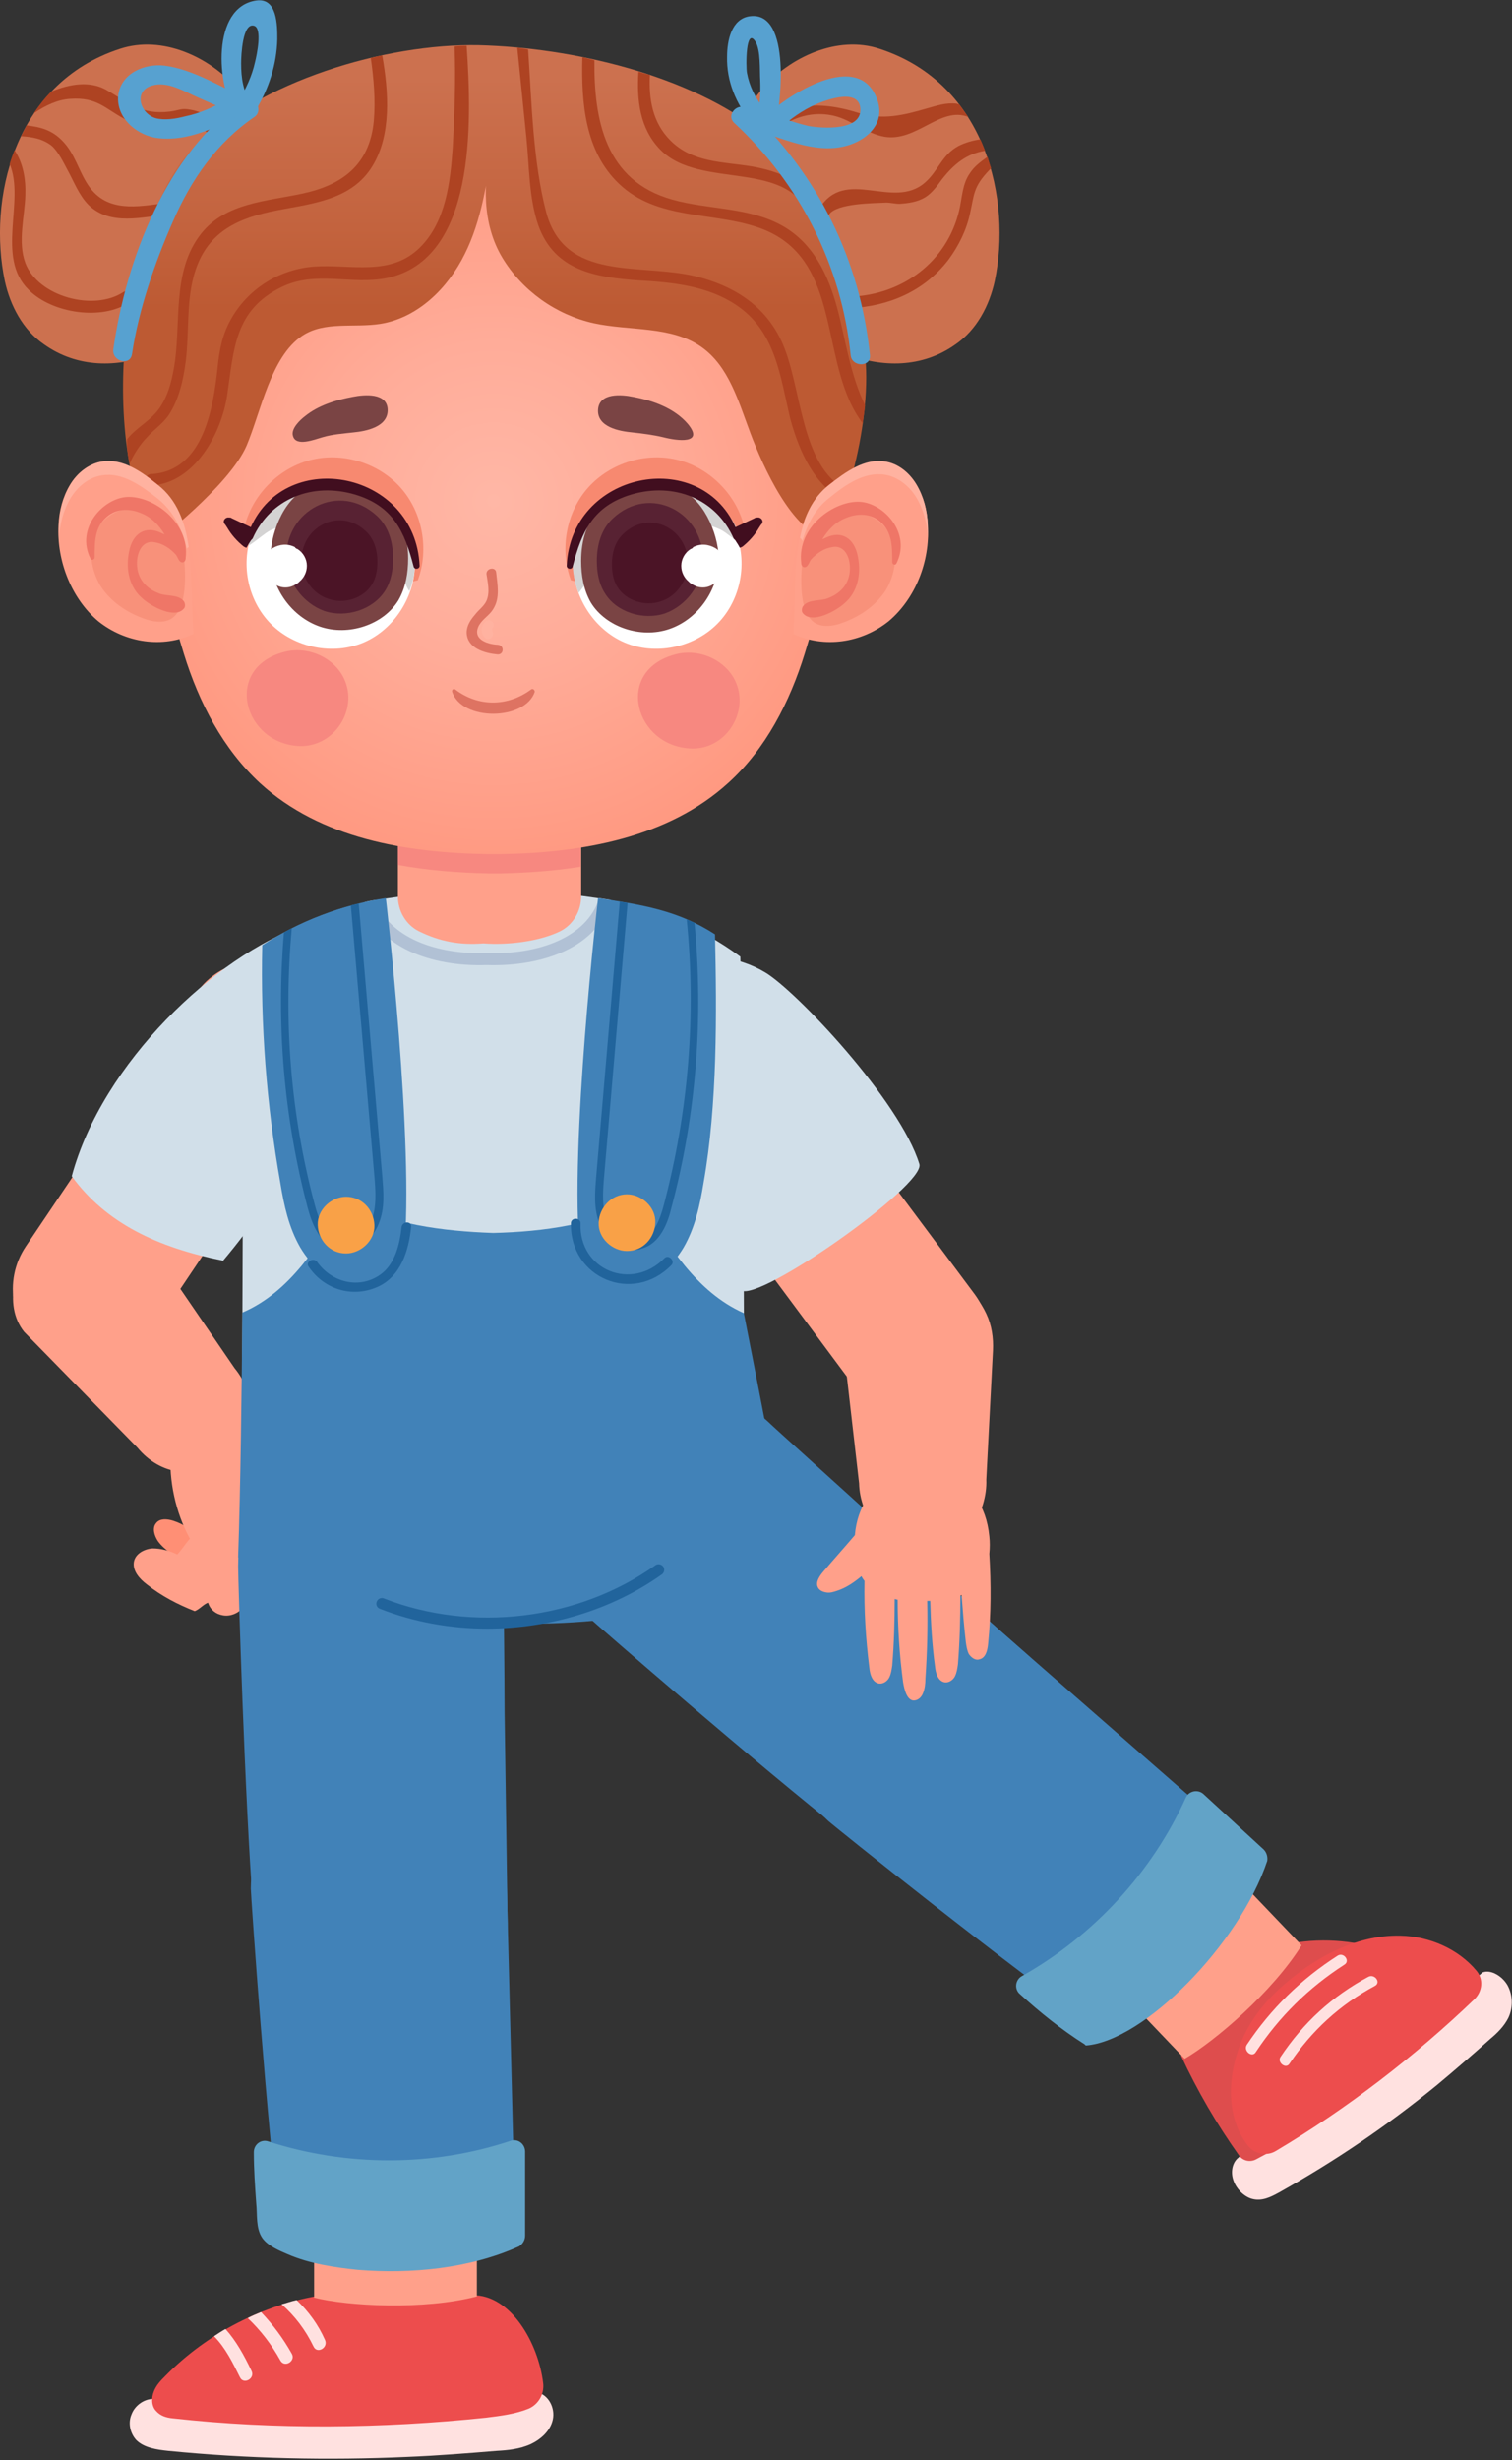 <svg width="107" height="174" xmlns="http://www.w3.org/2000/svg" xmlns:xlink="http://www.w3.org/1999/xlink" xml:space="preserve" overflow="hidden"><rect width="100%" height="100%" fill="#333333" stroke="none"/><defs><clipPath id="clip0"><rect x="267" y="100" width="107" height="174"/></clipPath><radialGradient cx="81.812" cy="82.899" r="60.776" gradientUnits="userSpaceOnUse" spreadMethod="pad" id="fill1" gradientTransform="scale(0.427 0.427)"><stop offset="0" stop-color="#FFB7A6"/><stop offset="0.428" stop-color="#FFAC99"/><stop offset="1" stop-color="#FF9981"/></radialGradient><linearGradient x1="35.001" y1="2.392" x2="35.001" y2="36.13" gradientUnits="userSpaceOnUse" spreadMethod="pad" id="fill2"><stop offset="0" stop-color="#CC714F"/><stop offset="0.091" stop-color="#CC714F"/><stop offset="0.405" stop-color="#C3633E"/><stop offset="0.574" stop-color="#BD5A33"/><stop offset="1" stop-color="#BD5A33"/></linearGradient></defs><g clip-path="url(#clip0)" transform="translate(-267 -100)"><path d="M56.102 74.234C54.311 71.931 51.026 71.461 48.679 73.21 46.333 74.96 45.821 78.245 47.527 80.634 47.527 80.634 60.369 97.913 60.369 97.913 62.118 100.302 65.488 100.771 67.878 99.022 70.267 97.273 70.736 93.902 68.987 91.513L56.102 74.234 56.102 74.234Z" fill="#FFA08A" transform="matrix(1 0 0 1 267 100.037)"/><path d="M54.14 68.731C52.22 67.579 49.447 67.11 47.058 68.475 46.759 68.645 46.461 68.859 46.205 69.029 45.906 69.2 45.65 69.413 45.394 69.627 43.303 71.376 42.834 74.149 43.261 76.368 43.73 78.842 48.594 88.441 52.433 91.215 53.671 92.11 65.488 83.791 65.062 82.298 63.697 77.818 56.316 70.011 54.14 68.731Z" fill="#D1DFE9" transform="matrix(1 0 0 1 267 100.037)"/><path d="M104.909 139.467C105.507 139.211 106.403 139.766 106.744 140.491 107.085 141.216 107.043 142.027 106.744 142.667 106.445 143.264 105.976 143.733 105.464 144.16 104.227 145.269 102.947 146.378 101.667 147.445 98.169 150.303 94.457 152.821 90.489 155.039 89.935 155.338 89.295 155.679 88.569 155.466 88.015 155.295 87.503 154.783 87.29 154.186 87.076 153.589 87.204 152.949 87.588 152.607 93.22 147.573 99.406 144.501 104.909 139.467Z" fill="#FFE1E0" transform="matrix(1 0 0 1 267 100.037)"/><path d="M98.851 138.187C96.59 137.334 94.244 136.992 91.812 137.334 89.124 140.192 86.479 142.752 83.578 145.354 84.73 147.829 86.095 150.175 87.673 152.394 87.929 152.778 88.441 152.906 88.868 152.693 92.921 150.602 96.462 147.658 99.193 144.032 99.79 143.221 100.387 142.325 100.6 141.301 100.899 140.022 100.089 138.656 98.851 138.187Z" fill="#DE4D4D" transform="matrix(1 0 0 1 267 100.037)"/><path d="M104.355 141.344C104.909 140.789 104.995 139.936 104.483 139.339 103.203 137.803 101.155 136.907 99.107 136.864 95.865 136.779 92.75 138.571 90.489 140.661 89.252 141.813 88.228 143.221 87.673 144.8 86.82 147.189 86.863 149.877 88.313 151.711 88.783 152.309 89.636 152.479 90.276 152.095 95.31 149.109 100.131 145.397 104.355 141.344Z" fill="#ED4D4D" transform="matrix(1 0 0 1 267 100.037)"/><path d="M88.399 133.665 92.11 137.547C90.02 140.875 85.967 144.331 83.834 145.568L80.207 141.771C83.023 139.083 85.668 136.438 88.399 133.665Z" fill="#FFA08A" transform="matrix(1 0 0 1 267 100.037)"/><path d="M77.733 143.477C82.81 140.704 86.394 136.395 88.868 131.105L69.925 114.551C66.598 112.418 61.862 113.144 58.748 116.471 55.334 120.183 55.249 125.644 58.577 128.716 58.876 129.014 71.717 139.296 77.733 143.477Z" fill="#4182B8" transform="matrix(1 0 0 1 267 100.037)"/><path d="M61.819 107.299C60.07 105.677 54.737 100.899 54.311 100.472 50.258 96.761 44.114 96.803 40.616 100.643 37.117 104.44 37.544 110.584 41.597 114.295 42.237 114.893 53.841 124.961 59.814 129.654 59.857 129.654 59.9 129.612 59.942 129.612 63.526 132.683 68.987 132.342 72.272 128.758 75.642 125.089 76.325 120.354 72.741 117.026 72.571 116.898 61.819 107.299 61.819 107.299Z" fill="#4182B8" transform="matrix(1 0 0 1 267 100.037)"/><path d="M89.423 130.764 85.156 126.839C84.772 126.497 84.132 126.625 83.919 127.094 81.53 132.385 77.391 136.864 72.315 139.723 71.845 139.979 71.76 140.661 72.187 141.003 73.594 142.283 75.13 143.52 76.752 144.544L76.837 144.629C80.933 144.331 87.716 137.462 89.679 131.574 89.721 131.276 89.636 130.977 89.423 130.764Z" fill="#62A3C7" transform="matrix(1 0 0 1 267 100.037)"/><path d="M88.868 145.098C90.532 142.581 92.622 140.533 95.139 138.912 95.566 138.656 95.097 138.016 94.67 138.272 92.068 139.936 89.935 142.027 88.228 144.587 87.972 145.013 88.612 145.525 88.868 145.098Z" fill="#FFE1E0" transform="matrix(1 0 0 1 267 100.037)"/><path d="M91.257 145.909C92.836 143.563 94.841 141.728 97.315 140.406 97.742 140.15 97.273 139.552 96.846 139.766 94.286 141.131 92.238 143.008 90.617 145.44 90.361 145.824 91.001 146.336 91.257 145.909Z" fill="#FFE1E0" transform="matrix(1 0 0 1 267 100.037)"/><path d="M53.884 6.314C55.889 3.968 59.302 2.432 62.246 3.413 69.84 5.888 71.589 14.164 70.395 19.838 70.011 21.588 69.115 23.294 67.622 24.318 62.886 27.689 56.316 24.19 53.543 19.966 50.898 15.828 50.599 10.239 53.884 6.314Z" fill="#CC714F" transform="matrix(1 0 0 1 267 100.037)"/><path d="M69.883 11.05C69.413 11.391 68.944 11.732 68.645 12.202 68.091 12.97 68.091 13.951 67.878 14.847 67.024 18.473 63.867 20.82 60.156 20.948 59.644 20.948 59.644 21.801 60.156 21.758 62.886 21.63 65.403 20.564 67.11 18.345 67.835 17.364 68.39 16.255 68.645 15.06 68.944 13.738 68.859 13.183 70.011 11.988 70.053 11.946 70.096 11.903 70.139 11.86 70.053 11.647 69.968 11.348 69.883 11.05Z" fill="#AE4322" transform="matrix(1 0 0 1 267 100.037)"/><path d="M58.662 15.146C59.174 14.335 61.819 14.335 62.715 14.292 63.014 14.292 63.355 14.378 63.654 14.378 64.294 14.335 64.934 14.25 65.488 13.908 65.958 13.61 66.299 13.14 66.64 12.671 67.536 11.519 68.432 10.836 69.712 10.623 69.584 10.325 69.499 10.069 69.371 9.813 68.859 9.898 68.347 10.026 67.835 10.282 66.64 10.922 66.427 12.031 65.446 12.884 63.185 14.847 59.814 11.732 57.98 14.719 57.681 15.188 58.406 15.615 58.662 15.146Z" fill="#AE4322" transform="matrix(1 0 0 1 267 100.037)"/><path d="M59.004 8.149C60.283 8.447 61.307 9.429 62.63 9.642 64.891 9.983 66.555 7.466 68.517 8.234 68.304 7.935 68.091 7.637 67.878 7.338 67.835 7.338 67.792 7.338 67.707 7.295 66.939 7.21 66.342 7.423 65.574 7.637 63.953 8.106 62.459 8.49 60.71 7.935 57.596 6.954 54.652 7.21 52.86 10.367 52.604 10.836 53.287 11.22 53.585 10.794 54.652 8.874 56.785 7.637 59.004 8.149Z" fill="#AE4322" transform="matrix(1 0 0 1 267 100.037)"/><path d="M16.852 6.314C14.847 3.968 11.476 2.432 8.49 3.413 0.896 5.888-0.853 14.164 0.341 19.838 0.725 21.588 1.621 23.294 3.114 24.318 7.85 27.689 14.42 24.19 17.193 19.966 19.881 15.828 20.137 10.239 16.852 6.314Z" fill="#CC714F" transform="matrix(1 0 0 1 267 100.037)"/><path d="M9.173 21.332C9.599 21.033 9.215 20.351 8.746 20.607 6.655 22.014 2.688 20.948 1.792 18.559 1.237 17.065 1.749 15.274 1.792 13.78 1.835 12.586 1.621 11.476 1.024 10.581 0.896 10.922 0.768 11.263 0.683 11.562 1.792 14.164-0.341 18.175 2.048 20.479 3.712 22.142 7.253 22.654 9.173 21.332Z" fill="#AE4322" transform="matrix(1 0 0 1 267 100.037)"/><path d="M15.786 9.429C15.231 8.533 14.548 7.893 13.482 7.722 12.799 7.594 12.714 7.765 12.031 7.85 9.983 8.106 9.087 7.21 7.509 6.314 6.357 5.674 4.949 5.888 3.626 6.442 3.157 6.911 2.73 7.466 2.389 7.978 3.2 7.423 4.096 6.997 4.992 6.954 6.869 6.826 7.423 7.637 8.789 8.362 10.581 9.301 13.908 7.893 15.06 9.813 15.359 10.282 16.041 9.898 15.786 9.429Z" fill="#AE4322" transform="matrix(1 0 0 1 267 100.037)"/><path d="M4.778 11.988C5.248 12.842 5.589 13.78 6.272 14.463 7.807 15.956 10.069 15.316 11.988 15.103 12.5 15.06 12.5 14.25 11.988 14.292 10.111 14.506 7.935 15.06 6.528 13.439 5.717 12.5 5.461 11.22 4.693 10.239 3.84 9.173 2.944 8.959 1.877 8.831 1.749 9.087 1.621 9.343 1.493 9.599 2.261 9.642 3.029 9.77 3.669 10.282 4.138 10.709 4.48 11.434 4.778 11.988Z" fill="#AE4322" transform="matrix(1 0 0 1 267 100.037)"/><path d="M38.013 169.161C38.824 169.331 39.293 170.27 39.122 171.081 38.952 171.891 38.269 172.488 37.544 172.83 36.776 173.171 35.965 173.256 35.155 173.299 33.064 173.47 30.974 173.64 28.84 173.726 23.209 173.982 17.535 173.854 11.903 173.299 11.092 173.214 10.197 173.086 9.642 172.531 9.215 172.062 9.045 171.337 9.301 170.739 9.514 170.142 10.111 169.673 10.751 169.63 20.095 168.862 28.67 170.014 38.013 169.161Z" fill="#FFE1E0" transform="matrix(1 0 0 1 267 100.037)"/><path d="M38.44 168.521C38.525 169.289 38.099 170.014 37.416 170.313 36.477 170.697 35.411 170.825 34.387 170.953 27.006 171.72 19.497 171.806 12.202 170.995 11.775 170.953 11.348 170.825 11.05 170.483 10.709 170.142 10.709 169.545 10.879 169.118 11.05 168.649 11.391 168.307 11.732 167.966 14.676 164.98 18.644 162.932 22.782 162.292L33.448 162.292C36.136 162.249 38.099 165.662 38.44 168.521Z" fill="#ED4D4D" transform="matrix(1 0 0 1 267 100.037)"/><path d="M33.747 157.002 33.747 162.377C29.95 163.358 24.617 163.06 22.228 162.463L22.228 157.215C26.153 157.215 29.864 157.13 33.747 157.002Z" fill="#FFA08A" transform="matrix(1 0 0 1 267 100.037)"/><path d="M14.335 108.963C13.78 108.28 13.055 107.768 12.244 107.512 11.818 107.384 11.306 107.341 11.05 107.683 10.751 108.024 10.922 108.579 11.178 108.963 11.647 109.602 12.372 110.029 13.098 110.413 13.439 109.944 14.079 109.474 14.335 108.963Z" fill="#FF8F75" transform="matrix(1 0 0 1 267 100.037)"/><path d="M21.545 110.114C21.673 110.754 21.417 111.394 20.905 111.821 20.436 112.205 19.71 112.461 19.113 112.205 19.113 112.632 18.9 113.101 18.559 113.357 18.217 113.613 17.62 113.826 17.193 113.655 16.852 114.082 16.297 114.295 15.786 114.21 15.274 114.125 14.89 113.826 14.719 113.314 14.378 113.442 14.122 113.783 13.78 113.911 12.586 113.442 11.434 112.845 10.41 112.034 9.898 111.65 9.386 111.096 9.471 110.456 9.557 109.858 10.197 109.517 10.794 109.474 11.391 109.474 12.031 109.645 12.543 109.901 12.842 109.602 13.183 109.048 13.439 108.792 12.415 106.915 11.946 104.696 12.074 102.563 13.951 101.966 15.06 99.918 16.724 98.809 16.98 98.638 17.236 98.51 17.492 98.339 18.26 99.832 19.199 101.539 19.966 103.032 20.521 104.142 21.118 105.251 21.417 106.445 21.801 107.683 21.332 108.877 21.545 110.114Z" fill="#FFA08A" transform="matrix(1 0 0 1 267 100.037)"/><path d="M22.782 76.197C24.361 73.765 23.721 70.48 21.289 68.816 18.857 67.195 15.572 67.792 13.908 70.181 13.908 70.181 1.835 88.1 1.835 88.1 0.171 90.575 0.811 93.902 3.285 95.566 5.76 97.23 9.087 96.59 10.751 94.116L22.782 76.197 22.782 76.197Z" fill="#FFA08A" transform="matrix(1 0 0 1 267 100.037)"/><path d="M10.111 87.247C8.533 85.37 5.205 85.583 3.114 87.29 1.024 88.996 0.171 92.238 1.707 94.158 1.707 94.158 9.727 102.35 9.727 102.35 11.306 104.27 13.908 104.739 15.999 102.99 18.132 101.24 18.175 98.638 16.596 96.718L10.111 87.247 10.111 87.247Z" fill="#FFA08A" transform="matrix(1 0 0 1 267 100.037)"/><path d="M52.86 108.536C52.476 95.566 52.775 80.591 52.391 67.622 49.447 65.446 45.906 63.995 42.279 63.483 39.592 63.099 37.544 62.843 34.899 62.843 32.296 62.843 30.206 63.099 27.518 63.483 23.849 63.995 20.351 65.446 17.407 67.622 17.023 80.591 17.321 95.566 16.937 108.536 21.502 112.504 28.371 115.149 34.557 114.637 40.872 115.149 48.338 112.504 52.86 108.536Z" fill="#D1DFE9" transform="matrix(1 0 0 1 267 100.037)"/><path d="M28.158 58.534 28.158 63.355C28.158 64.379 28.712 65.36 29.651 65.83 31.144 66.555 32.51 66.811 34.216 66.683 35.923 66.811 38.141 66.555 39.634 65.83 40.573 65.36 41.128 64.379 41.128 63.355L41.128 58.534 28.158 58.534Z" fill="#FFA08A" transform="matrix(1 0 0 1 267 100.037)"/><path d="M28.158 58.534 28.158 61.137C30.248 61.521 32.424 61.691 34.557 61.734 34.728 61.734 34.899 61.734 35.027 61.734 35.197 61.734 35.368 61.734 35.496 61.734 37.331 61.691 39.208 61.563 41.085 61.265L41.085 58.534 28.158 58.534Z" fill="#F78880" transform="matrix(1 0 0 1 267 100.037)"/><path d="M59.601 32.723C60.07 28.67 55.462 26.153 52.604 23.294 47.484 18.175 42.066 13.482 35.411 10.751L35.411 10.367C35.24 10.41 35.069 10.495 34.941 10.581 34.771 10.538 34.643 10.453 34.472 10.367L34.472 10.751C27.817 13.482 22.398 18.132 17.279 23.294 14.42 26.153 9.813 28.67 10.282 32.723 10.282 32.851 10.325 33.022 10.367 33.192 10.282 33.661 10.239 34.173 10.282 34.728 10.709 38.312 11.946 42.749 13.012 46.205 14.079 49.66 15.786 52.945 18.431 55.377 22.697 59.26 28.712 60.283 34.515 60.369 34.685 60.369 34.856 60.369 34.984 60.369 35.155 60.369 35.325 60.369 35.453 60.369 41.213 60.283 47.271 59.217 51.538 55.334 54.183 52.945 55.889 49.618 56.956 46.162 58.022 42.706 59.26 38.269 59.686 34.685 59.729 34.131 59.729 33.619 59.601 33.15 59.558 33.022 59.558 32.851 59.601 32.723Z" fill="url(#fill1)" transform="matrix(1 0 0 1 267 100.037)"/><path d="M24.233 47.74C23.422 46.333 21.63 45.65 20.095 46.077 15.743 47.228 17.236 52.647 21.289 52.732 23.806 52.732 25.47 49.916 24.233 47.74Z" fill="#F78880" transform="matrix(1 0 0 1 267 100.037)"/><path d="M51.921 47.911C51.111 46.503 49.319 45.821 47.783 46.247 43.431 47.399 44.925 52.817 48.978 52.903 51.495 52.945 53.159 50.087 51.921 47.911Z" fill="#F78880" transform="matrix(1 0 0 1 267 100.037)"/><path d="M37.587 48.722C35.923 49.959 33.832 49.959 32.211 48.722 32.083 48.636 31.955 48.764 31.998 48.892 32.68 50.983 37.16 50.94 37.843 48.892 37.843 48.764 37.715 48.636 37.587 48.722Z" fill="#DE7362" transform="matrix(1 0 0 1 267 100.037)"/><path d="M35.24 45.565C34.429 45.522 33.363 45.138 33.917 44.157 34.173 43.73 34.643 43.474 34.899 43.047 35.411 42.237 35.197 41.298 35.112 40.445 35.069 40.018 34.387 40.146 34.429 40.573 34.515 41.17 34.685 41.853 34.429 42.45 34.259 42.834 33.875 43.09 33.619 43.431 33.32 43.773 33.022 44.199 33.022 44.711 33.064 45.821 34.301 46.162 35.197 46.247 35.667 46.29 35.709 45.607 35.24 45.565Z" fill="#DE7362" transform="matrix(1 0 0 1 267 100.037)"/><path d="M5.077 83.151C7.509 86.479 11.135 88.185 15.786 89.124 19.924 84.218 23.337 78.074 24.489 71.717 24.745 70.395 24.873 68.987 24.446 67.707 24.02 66.427 22.74 64.977 21.46 65.403 15.274 67.579 7.253 75.088 5.077 83.151Z" fill="#D1DFE9" transform="matrix(1 0 0 1 267 100.037)"/><path d="M45.351 84.858C42.194 86.564 38.483 87.076 34.899 87.162 31.315 87.034 27.603 86.564 24.446 84.858 22.569 88.015 20.521 91.343 17.151 92.793 17.151 92.793 17.151 92.836 17.151 92.836 17.108 98.211 17.023 105.08 16.852 110.114 21.417 114.082 28.371 115.149 34.515 114.679 40.829 115.191 51.239 114.082 55.804 110.114 56.614 112.973 52.647 92.878 52.647 92.878 52.647 92.878 52.647 92.836 52.647 92.836 49.276 91.343 47.228 87.972 45.351 84.858Z" fill="#4182B8" transform="matrix(1 0 0 1 267 100.037)"/><path d="M32.808 106.36C32.808 106.36 32.851 106.36 32.808 106.36 32.851 106.403 32.851 106.403 32.851 106.445 32.851 106.403 32.808 106.36 32.808 106.36Z" fill="#4182B8" transform="matrix(1 0 0 1 267 100.037)"/><path d="M29.566 41C30.376 38.824 29.907 36.179 28.328 34.429 26.75 32.68 24.19 31.912 21.929 32.51 19.668 33.107 17.791 35.027 17.279 37.331 18.431 39.25 19.966 40.53 22.014 41.384 24.105 42.237 27.39 41.554 29.566 41Z" fill="#F78970" transform="matrix(1 0 0 1 267 100.037)"/><path d="M29.352 39.549C29.48 41.895 28.073 44.285 25.939 45.309 23.806 46.333 21.076 45.863 19.327 44.242 17.577 42.621 16.98 39.933 17.833 37.715 18.772 35.283 21.545 33.661 24.148 34.045 26.707 34.472 29.182 36.904 29.352 39.549Z" fill="#FFFFFF" transform="matrix(1 0 0 1 267 100.037)"/><path d="M40.402 41C39.592 38.824 40.061 36.179 41.64 34.429 43.218 32.68 45.778 31.912 48.039 32.51 50.3 33.107 52.177 35.027 52.689 37.331 51.538 39.25 50.002 40.53 47.954 41.341 45.906 42.237 42.578 41.554 40.402 41Z" fill="#F78970" transform="matrix(1 0 0 1 267 100.037)"/><path d="M40.573 39.549C40.445 41.895 41.853 44.285 43.986 45.309 46.119 46.333 48.85 45.863 50.599 44.242 52.348 42.621 52.945 39.933 52.092 37.715 51.154 35.283 48.38 33.661 45.778 34.045 43.175 34.472 40.701 36.947 40.573 39.549Z" fill="#FFFFFF" transform="matrix(1 0 0 1 267 100.037)"/><path d="M34.387 43.901C34.045 44.199 33.96 44.669 34.301 45.053 34.6 45.351 35.027 44.967 34.856 44.626 34.813 44.498 34.813 44.413 34.899 44.327 35.069 43.986 34.643 43.687 34.387 43.901Z" fill="#FFB2A0" transform="matrix(1 0 0 1 267 100.037)"/><path d="M19.881 158.111C25.385 159.988 30.974 159.732 36.477 157.898L35.837 132.214C35.155 128.204 31.4 125.175 26.878 125.175 21.844 125.175 17.748 128.929 17.748 133.537 17.748 133.921 18.9 150.687 19.881 158.111Z" fill="#4182B8" transform="matrix(1 0 0 1 267 100.037)"/><path d="M35.709 121.122C35.709 118.69 35.624 111.352 35.624 110.754 35.624 105.123 31.4 100.558 26.238 100.558 21.033 100.558 16.852 105.123 16.852 110.754 16.852 111.65 17.321 127.308 17.919 135.03 17.961 135.073 18.004 135.073 18.047 135.115 18.217 139.936 22.142 143.776 27.006 143.776 31.998 143.776 35.923 141.003 35.923 136.011 35.923 135.84 35.709 121.122 35.709 121.122Z" fill="#4182B8" transform="matrix(1 0 0 1 267 100.037)"/><path d="M37.16 158.068 37.16 152.138C37.16 151.583 36.648 151.199 36.136 151.37 30.632 153.205 24.532 153.205 18.985 151.413 18.473 151.242 17.961 151.626 17.961 152.181 17.961 153.375 18.047 154.612 18.132 155.807 18.217 156.575 18.089 157.556 18.559 158.239 18.943 158.793 19.753 159.135 20.351 159.391 21.929 160.073 23.678 160.329 25.342 160.5 29.096 160.799 33.235 160.415 36.733 158.836 36.989 158.665 37.16 158.409 37.16 158.068Z" fill="#62A3C7" transform="matrix(1 0 0 1 267 100.037)"/><path d="M43.218 63.611C42.962 63.569 42.663 63.526 42.407 63.483 41.554 66.256 38.099 67.494 34.472 67.366 30.931 67.494 27.518 66.299 26.579 63.611 26.323 63.654 26.025 63.697 25.769 63.782 26.707 66.939 30.504 68.347 34.429 68.219 38.483 68.347 42.365 66.896 43.218 63.611Z" fill="#B1C1D5" transform="matrix(1 0 0 1 267 100.037)"/><path d="M18.559 66.811C18.431 72.443 18.857 78.074 19.838 83.62 20.095 85.199 20.436 86.778 21.246 88.185 22.057 89.551 23.38 90.745 24.958 90.916 26.537 91.129 28.456 90.148 28.584 88.527 29.352 81.103 27.305 63.483 27.305 63.483 24.19 63.953 21.204 65.105 18.559 66.811Z" fill="#4182B8" transform="matrix(1 0 0 1 267 100.037)"/><path d="M50.599 66.043C50.727 71.675 50.77 78.074 49.788 83.62 49.532 85.199 49.191 86.778 48.38 88.185 47.57 89.551 46.247 90.745 44.669 90.916 43.09 91.129 41.17 90.148 41.042 88.527 40.274 81.103 42.322 63.483 42.322 63.483 45.437 63.953 47.954 64.337 50.599 66.043Z" fill="#4182B8" transform="matrix(1 0 0 1 267 100.037)"/><path d="M28.414 86.778C28.286 87.972 27.945 89.38 26.921 90.105 25.427 91.172 23.465 90.66 22.441 89.209 22.185 88.868 21.588 89.209 21.844 89.551 22.91 91.129 24.873 91.769 26.665 91.001 28.371 90.276 28.926 88.399 29.096 86.735 29.139 86.308 28.456 86.308 28.414 86.778Z" fill="#21649C" transform="matrix(1 0 0 1 267 100.037)"/><path d="M47.015 88.953C44.711 91.3 40.957 89.807 41.085 86.479 41.085 86.052 40.402 86.052 40.402 86.479 40.317 90.361 44.797 92.238 47.527 89.423 47.783 89.124 47.314 88.655 47.015 88.953Z" fill="#21649C" transform="matrix(1 0 0 1 267 100.037)"/><path d="M29.352 39.549C29.182 36.947 26.707 34.472 24.148 34.088 21.545 33.704 18.815 35.283 17.833 37.757 17.748 38.013 17.663 38.312 17.577 38.568 18.132 38.227 18.729 37.672 19.156 37.459 20.095 37.032 21.161 36.819 22.185 36.861 24.958 36.947 27.561 38.696 28.67 41.213 28.755 41.384 28.84 41.597 28.968 41.767 29.267 41.042 29.395 40.274 29.352 39.549Z" fill="#D4D3D3" transform="matrix(1 0 0 1 267 100.037)"/><path d="M19.156 39.549C19.241 41.597 20.649 43.602 22.654 44.285 24.66 44.967 27.134 44.157 28.201 42.407 28.712 41.512 28.883 40.488 28.883 39.464 28.883 38.056 28.499 36.563 27.433 35.581 26.153 34.387 23.38 33.747 21.716 34.515 20.009 35.283 19.071 37.885 19.156 39.549Z" fill="#7A4444" transform="matrix(1 0 0 1 267 100.037)"/><path d="M20.265 39.506C20.308 41.085 21.417 42.621 22.953 43.175 24.489 43.687 26.409 43.09 27.262 41.725 27.689 41.042 27.817 40.232 27.817 39.464 27.817 38.355 27.518 37.245 26.707 36.477 24.02 33.96 20.137 36.051 20.265 39.506Z" fill="#582233" transform="matrix(1 0 0 1 267 100.037)"/><path d="M21.332 39.72C21.374 40.872 22.142 41.981 23.252 42.322 24.361 42.706 25.726 42.279 26.323 41.298 26.622 40.829 26.707 40.232 26.707 39.677 26.707 38.909 26.494 38.099 25.897 37.544 24.02 35.752 21.246 37.245 21.332 39.72Z" fill="#4B1426" transform="matrix(1 0 0 1 267 100.037)"/><path d="M40.53 39.506C40.701 36.904 43.431 34.429 45.991 34.045 48.594 33.661 51.324 35.24 52.305 37.715 52.391 37.971 52.476 38.269 52.561 38.525 52.007 38.184 51.41 37.629 50.983 37.416 50.044 36.989 48.978 36.776 47.954 36.819 45.181 36.904 42.578 38.653 41.469 41.17 41.384 41.341 41.085 41.725 40.957 41.895 40.658 41.213 40.488 40.274 40.53 39.506Z" fill="#D4D3D3" transform="matrix(1 0 0 1 267 100.037)"/><path d="M50.855 39.72C50.77 41.767 49.362 43.773 47.356 44.455 45.351 45.138 42.877 44.327 41.81 42.578 41.298 41.682 41.128 40.658 41.128 39.634 41.128 38.227 41.512 36.733 42.578 35.752 43.858 34.557 46.631 33.917 48.295 34.685 49.959 35.453 50.94 38.056 50.855 39.72Z" fill="#7A4444" transform="matrix(1 0 0 1 267 100.037)"/><path d="M49.746 39.677C49.703 41.256 48.594 42.791 47.058 43.346 45.522 43.858 43.602 43.261 42.791 41.895 42.365 41.213 42.237 40.402 42.237 39.634 42.237 38.525 42.535 37.416 43.346 36.648 45.991 34.131 49.874 36.221 49.746 39.677Z" fill="#582233" transform="matrix(1 0 0 1 267 100.037)"/><path d="M48.679 39.89C48.636 41.042 47.868 42.151 46.759 42.493 45.65 42.877 44.285 42.45 43.687 41.469 43.389 41 43.303 40.402 43.303 39.848 43.303 39.08 43.517 38.269 44.114 37.715 45.991 35.923 48.764 37.416 48.679 39.89Z" fill="#4B1426" transform="matrix(1 0 0 1 267 100.037)"/><path d="M21.716 39.976C21.716 39.506 21.46 39.037 21.033 38.781 20.99 38.781 20.99 38.781 20.948 38.738 20.905 38.738 20.905 38.696 20.862 38.653 20.351 38.397 19.796 38.44 19.284 38.738 18.815 39.037 18.559 39.677 18.772 40.189 18.857 40.872 19.454 41.512 20.18 41.512 20.479 41.512 20.734 41.426 20.99 41.256 21.076 41.213 21.118 41.17 21.204 41.085 21.502 40.829 21.716 40.445 21.716 39.976Z" fill="#FFFFFF" transform="matrix(1 0 0 1 267 100.037)"/><path d="M17.748 37.245 16.383 36.605C16.34 36.563 16.297 36.563 16.212 36.563 15.999 36.52 15.743 36.733 15.871 36.989 15.956 37.075 15.999 37.16 16.084 37.288 16.383 37.8 16.767 38.227 17.236 38.61 17.321 38.653 17.364 38.696 17.449 38.696 17.535 38.525 17.62 38.397 17.705 38.269 17.748 38.184 17.791 38.141 17.876 38.056 19.113 35.24 22.1 34.045 25.129 34.941 27.817 35.752 28.627 37.544 29.267 40.018 29.31 40.274 29.694 40.232 29.694 39.976 29.395 33.32 20.308 31.528 17.748 37.245Z" fill="#410E1F" transform="matrix(1 0 0 1 267 100.037)"/><path d="M52.049 37.245 53.415 36.605C53.457 36.563 53.5 36.563 53.585 36.563 53.799 36.52 54.055 36.733 53.927 36.989 53.841 37.075 53.799 37.16 53.713 37.288 53.415 37.8 53.031 38.227 52.561 38.61 52.476 38.653 52.433 38.696 52.348 38.696 52.263 38.525 52.177 38.397 52.092 38.269 52.049 38.184 52.007 38.141 51.921 38.056 50.684 35.24 47.698 34.045 44.669 34.941 41.981 35.752 41.17 37.544 40.53 40.018 40.488 40.274 40.104 40.232 40.104 39.976 40.402 33.32 49.49 31.528 52.049 37.245Z" fill="#410E1F" transform="matrix(1 0 0 1 267 100.037)"/><path d="M16.98 168.094C17.236 168.649 18.089 168.179 17.791 167.625 17.279 166.558 16.724 165.534 15.956 164.681 15.658 164.852 15.402 165.022 15.146 165.193 15.956 166.004 16.468 167.07 16.98 168.094Z" fill="#FFE1E0" transform="matrix(1 0 0 1 267 100.037)"/><path d="M19.838 166.9C20.137 167.454 20.948 166.942 20.649 166.43 20.052 165.364 19.327 164.382 18.473 163.486 18.175 163.614 17.833 163.742 17.535 163.913 18.431 164.766 19.199 165.748 19.838 166.9Z" fill="#FFE1E0" transform="matrix(1 0 0 1 267 100.037)"/><path d="M20.99 162.633C20.607 162.718 20.265 162.846 19.924 162.932 20.862 163.742 21.63 164.766 22.185 165.918 22.441 166.473 23.252 166.004 22.996 165.449 22.526 164.382 21.844 163.444 20.99 162.633Z" fill="#FFE1E0" transform="matrix(1 0 0 1 267 100.037)"/><path d="M26.793 86.522C27.262 85.412 27.134 84.218 27.049 83.109L25.385 63.867C25.214 63.91 25.044 63.953 24.83 63.995L26.494 83.151C26.579 84.175 26.665 85.327 26.281 86.308 25.939 87.162 24.958 87.972 24.02 87.716 22.996 87.46 22.526 86.138 22.27 85.156 20.564 78.757 20.052 72.187 20.649 65.616 20.436 65.702 20.265 65.83 20.095 65.915 19.54 72.443 20.095 78.97 21.758 85.327 22.057 86.436 22.569 87.929 23.892 88.271 24.062 88.313 24.233 88.356 24.404 88.356 25.47 88.313 26.409 87.503 26.793 86.522Z" fill="#21649C" transform="matrix(1 0 0 1 267 100.037)"/><path d="M46.972 85.199C46.717 86.18 46.247 87.46 45.223 87.759 44.285 88.015 43.303 87.204 42.962 86.351 42.578 85.37 42.663 84.218 42.749 83.194L44.413 63.825C44.242 63.782 44.071 63.782 43.858 63.739L42.194 83.151C42.109 84.218 41.981 85.455 42.45 86.564 42.834 87.503 43.815 88.356 44.882 88.356 45.053 88.356 45.223 88.356 45.394 88.271 46.717 87.929 47.271 86.436 47.527 85.327 49.276 78.757 49.788 71.973 49.148 65.233 48.978 65.147 48.764 65.062 48.594 64.977 49.276 71.76 48.722 78.586 46.972 85.199Z" fill="#21649C" transform="matrix(1 0 0 1 267 100.037)"/><path d="M24.489 84.602C23.465 84.602 22.441 85.498 22.484 86.607 22.526 87.673 23.337 88.612 24.489 88.612 25.513 88.612 26.537 87.716 26.494 86.607 26.451 85.498 25.598 84.602 24.489 84.602Z" fill="#F9A147" transform="matrix(1 0 0 1 267 100.037)"/><path d="M44.37 84.431C45.394 84.431 46.418 85.327 46.375 86.436 46.333 87.503 45.522 88.441 44.37 88.441 43.346 88.441 42.322 87.545 42.365 86.436 42.407 85.37 43.261 84.431 44.37 84.431Z" fill="#F9A147" transform="matrix(1 0 0 1 267 100.037)"/><path d="M34.472 115.149C31.87 115.149 29.267 114.679 26.878 113.741 26.665 113.655 26.579 113.442 26.665 113.229 26.75 113.016 27.006 112.93 27.177 113.016 33.406 115.447 40.914 114.551 46.375 110.669 46.546 110.541 46.802 110.584 46.93 110.754 47.058 110.925 47.015 111.181 46.844 111.309 43.303 113.826 38.866 115.149 34.472 115.149Z" fill="#21649C" transform="matrix(1 0 0 1 267 100.037)"/><path d="M24.958 28.03C23.806 28.243 22.526 28.627 21.588 29.395 21.246 29.651 20.564 30.291 20.734 30.803 20.948 31.571 22.228 31.059 22.825 30.888 23.55 30.675 24.276 30.632 25.001 30.547 25.897 30.462 27.475 30.163 27.433 28.926 27.39 27.731 25.811 27.859 24.958 28.03Z" fill="#7A4444" transform="matrix(1 0 0 1 267 100.037)"/><path d="M42.322 28.926C42.237 30.163 43.815 30.462 44.754 30.547 45.522 30.632 46.205 30.718 46.93 30.888 47.911 31.144 49.874 31.4 48.679 29.95 47.74 28.84 46.205 28.286 44.797 28.03 43.986 27.859 42.407 27.731 42.322 28.926Z" fill="#7A4444" transform="matrix(1 0 0 1 267 100.037)"/><path d="M58.492 37.971C56.102 37.672 53.969 32.894 53.116 30.632 52.263 28.371 51.58 25.854 49.618 24.489 47.484 22.996 44.583 23.38 42.023 22.825 39.336 22.228 36.947 20.521 35.539 18.175 34.131 15.828 34.131 12.799 34.856 10.154 34.472 12.799 34.088 15.53 32.894 17.919 31.699 20.351 29.566 22.441 26.921 22.868 25.044 23.166 22.953 22.654 21.374 23.721 19.156 25.214 18.473 29.054 17.449 31.486 16.212 34.344 10.964 38.355 10.964 38.355 6.655 30.078 9.045 15.06 13.695 10.41 18.345 5.717 27.262 3.029 33.875 3.157 40.488 3.328 48.807 5.248 53.969 9.386 56.87 11.69 59.516 19.881 60.838 23.337 62.118 26.835 60.539 34.899 58.492 37.971Z" fill="url(#fill2)" transform="matrix(1 0 0 1 267 100.037)"/><path d="M17.279 7.039C11.775 10.751 8.917 18.345 8.021 24.66 7.893 25.513 9.215 25.897 9.343 25.001 9.813 21.844 10.964 18.516 12.244 15.615 13.524 12.671 15.316 10.069 18.004 8.234 18.687 7.765 18.004 6.57 17.279 7.039Z" fill="#57A1D0" transform="matrix(1 0 0 1 267 100.037)"/><path d="M17.791 7.295C17.193 6.442 17.065 5.461 17.065 4.437 17.065 3.925 17.151 1.493 18.004 1.792 18.559 2.005 18.175 3.84 18.047 4.352 17.833 5.333 17.407 6.229 16.895 7.082 16.425 7.85 17.62 8.533 18.089 7.765 19.028 6.229 19.582 4.522 19.625 2.73 19.625 1.749 19.625-0.213 18.132 0 14.932 0.469 15.359 6.101 16.639 7.978 17.108 8.703 18.303 8.021 17.791 7.295Z" fill="#57A1D0" transform="matrix(1 0 0 1 267 100.037)"/><path d="M17.577 6.997C15.743 6.186 13.695 4.864 11.647 4.608 10.197 4.437 8.533 5.162 8.362 6.741 8.234 8.234 9.514 9.386 10.879 9.685 12.884 10.069 15.06 9.13 16.767 8.191 17.535 7.765 16.852 6.613 16.084 6.997 15.146 7.509 14.164 7.978 13.098 8.191 12.458 8.362 11.647 8.49 11.007 8.319 9.898 7.978 9.429 6.4 10.751 6.016 11.86 5.674 13.055 6.442 14.036 6.869 15.018 7.295 15.956 7.722 16.937 8.149 17.663 8.533 18.345 7.381 17.577 6.997Z" fill="#57A1D0" transform="matrix(1 0 0 1 267 100.037)"/><path d="M54.055 7.637C53.457 6.911 53.031 6.058 52.86 5.12 52.775 4.65 52.775 1.835 53.457 2.901 53.841 3.498 53.756 4.949 53.799 5.632 53.841 6.698 53.756 7.722 53.5 8.746 53.287 9.599 54.567 9.941 54.823 9.087 55.249 7.594 56.06 0.725 53.073 1.109 51.751 1.28 51.452 2.858 51.452 3.968 51.41 5.717 52.092 7.295 53.159 8.618 53.671 9.301 54.609 8.319 54.055 7.637Z" fill="#57A1D0" transform="matrix(1 0 0 1 267 100.037)"/><path d="M54.865 9.343C55.633 8.618 56.444 7.978 57.382 7.509 58.15 7.125 60.71 6.101 60.881 7.594 61.051 9.258 58.15 9.045 57.212 8.874 56.145 8.618 55.121 8.234 54.097 7.935 53.244 7.679 52.903 8.959 53.756 9.258 55.761 9.898 58.022 10.922 60.156 10.197 61.521 9.727 62.587 8.618 62.118 7.125 60.881 3.285 55.633 6.698 53.927 8.405 53.244 9.002 54.225 9.983 54.865 9.343Z" fill="#57A1D0" transform="matrix(1 0 0 1 267 100.037)"/><path d="M33.022 3.2C32.723 3.2 32.467 3.2 32.168 3.242 32.254 5.632 32.168 8.021 32.04 10.367 31.87 12.799 31.571 15.615 29.736 17.449 27.646 19.54 24.83 18.644 22.27 18.815 19.838 18.985 17.663 20.308 16.425 22.398 15.743 23.55 15.53 24.66 15.402 25.939 15.103 28.67 14.463 33.278 10.709 33.491 10.41 33.491 10.282 33.747 10.325 33.96 10.538 33.96 10.666 34.131 10.709 34.301 13.78 34.131 15.7 30.59 16.084 27.859 16.553 24.66 16.596 21.886 19.924 20.265 22.356 19.071 24.873 20.137 27.39 19.625 33.661 18.303 33.406 8.746 33.022 3.2Z" fill="#AE4322" transform="matrix(1 0 0 1 267 100.037)"/><path d="M59.729 35.368C59.814 35.112 59.9 34.899 59.985 34.643 56.529 32.979 56.785 27.091 55.249 23.977 54.055 21.502 51.836 20.137 49.191 19.497 45.309 18.559 39.976 19.924 38.653 14.975 37.715 11.391 37.629 7.253 37.373 3.456 37.117 3.413 36.861 3.37 36.605 3.328 36.819 5.418 37.032 7.551 37.245 9.642 37.459 11.69 37.416 13.951 38.099 15.914 39.25 19.113 42.151 19.582 45.223 19.796 47.57 19.924 50.044 20.18 52.049 21.502 54.908 23.38 55.206 26.579 55.932 29.608 56.572 31.955 57.681 34.344 59.729 35.368Z" fill="#AE4322" transform="matrix(1 0 0 1 267 100.037)"/><path d="M10.282 33.96C10.239 33.96 10.239 33.96 10.197 33.96 9.855 34.045 9.599 34.045 9.429 34.003 9.514 34.301 9.599 34.643 9.685 34.941 9.941 34.899 10.197 34.813 10.453 34.771 10.709 34.728 10.751 34.515 10.751 34.301 10.453 34.344 10.325 34.173 10.282 33.96Z" fill="#AE4322" transform="matrix(1 0 0 1 267 100.037)"/><path d="M9.173 32.766C9.429 32.126 9.941 31.358 10.367 30.931 10.879 30.334 11.476 29.992 11.946 29.31 12.671 28.201 12.97 26.835 13.14 25.555 13.396 23.55 13.183 21.502 13.695 19.54 14.463 16.639 16.425 15.53 19.156 14.932 21.758 14.378 24.83 14.25 26.366 11.69 27.689 9.514 27.518 6.528 27.049 3.882 26.793 3.925 26.494 4.01 26.238 4.053 26.451 5.546 26.579 7.039 26.451 8.533 26.153 11.647 24.19 13.055 21.417 13.652 18.857 14.207 15.999 14.292 14.25 16.468 12.074 19.199 12.884 22.953 12.287 26.11 12.116 27.049 11.86 27.987 11.306 28.798 10.666 29.736 9.685 30.163 9.002 31.016 8.959 31.656 9.045 32.211 9.173 32.766Z" fill="#AE4322" transform="matrix(1 0 0 1 267 100.037)"/><path d="M41.213 4.01C41.128 7.21 41.384 10.666 43.815 12.97 46.503 15.53 50.386 14.932 53.628 16.041 59.046 17.876 58.193 23.892 60.07 28.201 60.326 28.798 60.667 29.395 61.051 29.907 61.094 29.48 61.179 29.054 61.222 28.627 60.156 26.494 59.772 23.678 59.26 21.801 58.62 19.412 57.553 17.151 55.334 15.914 52.945 14.591 50.13 14.804 47.57 14.079 42.834 12.756 42.023 8.447 42.066 4.224 41.725 4.138 41.469 4.053 41.213 4.01Z" fill="#AE4322" transform="matrix(1 0 0 1 267 100.037)"/><path d="M45.181 5.034C45.053 7.039 45.266 9.045 46.717 10.538 49.575 13.482 56.017 11.05 57.382 15.572 57.468 15.828 57.681 15.914 57.894 15.828 57.468 14.847 57.041 13.908 56.572 13.012 55.633 12.33 54.439 11.946 53.201 11.732 51.111 11.391 49.02 11.476 47.442 9.898 46.162 8.618 45.906 6.954 45.991 5.248 45.735 5.205 45.479 5.12 45.181 5.034Z" fill="#AE4322" transform="matrix(1 0 0 1 267 100.037)"/><path d="M51.964 8.661C56.614 12.97 59.558 18.772 60.198 25.086 60.283 25.939 61.649 25.939 61.563 25.086 60.881 18.388 57.894 12.287 52.945 7.679 52.263 7.125 51.324 8.063 51.964 8.661Z" fill="#57A1D0" transform="matrix(1 0 0 1 267 100.037)"/><path d="M56.145 44.797C58.321 45.821 60.966 45.437 62.886 43.901 64.763 42.322 65.83 39.677 65.659 37.117 65.616 36.093 65.36 35.112 64.849 34.259 64.337 33.406 63.526 32.766 62.587 32.638 61.179 32.424 59.857 33.363 58.662 34.301 55.804 36.52 56.401 41 56.145 44.797Z" fill="#FFA08A" transform="matrix(1 0 0 1 267 100.037)"/><path d="M59.473 36.307C60.795 35.923 62.374 36.52 63.014 37.843 63.611 39.037 63.355 40.616 62.673 41.725 61.947 42.834 60.838 43.559 59.686 43.986 58.918 44.285 57.937 44.413 57.382 43.773 56.529 42.877 56.657 40.488 56.828 39.293 56.998 37.843 58.278 36.648 59.473 36.307Z" fill="#F8917A" transform="matrix(1 0 0 1 267 100.037)"/><path d="M60.838 35.453C62.545 35.539 64.507 37.672 63.441 39.805 63.355 39.976 63.142 39.89 63.142 39.72 63.142 38.61 63.142 37.587 62.289 36.861 61.606 36.264 60.71 36.264 59.942 36.563 59.132 36.861 58.62 37.416 58.193 38.099 58.321 38.056 58.406 38.013 58.492 37.971 59.516 37.501 60.454 37.971 60.71 39.336 60.966 40.616 60.667 41.853 59.772 42.621 59.174 43.175 57.468 44.114 56.828 43.346 56.7 43.218 56.742 42.962 56.828 42.834 57.212 42.322 58.065 42.493 58.577 42.279 59.26 42.023 59.942 41.512 60.113 40.573 60.283 39.506 59.814 38.483 58.918 38.653 58.321 38.738 57.809 39.08 57.382 39.549 57.297 39.677 57.254 39.805 57.169 39.933 56.998 40.189 56.7 40.104 56.7 39.762 56.401 37.245 59.004 35.368 60.838 35.453Z" fill="#EF7667" transform="matrix(1 0 0 1 267 100.037)"/><path d="M65.659 37.075C65.616 36.051 65.36 35.069 64.849 34.216 64.337 33.363 63.526 32.723 62.587 32.595 61.179 32.382 59.857 33.32 58.662 34.259 57.468 35.197 56.913 36.52 56.614 38.013 56.7 38.056 56.742 38.141 56.785 38.227 57.126 37.032 57.681 35.965 58.662 35.197 59.814 34.259 61.137 33.32 62.587 33.533 63.483 33.661 64.337 34.301 64.849 35.155 65.36 36.008 65.616 36.989 65.659 38.013 65.659 38.013 65.659 38.056 65.659 38.056 65.659 37.757 65.659 37.416 65.659 37.075Z" fill="#FFB2A0" transform="matrix(1 0 0 1 267 100.037)"/><path d="M13.695 44.797C11.519 45.821 8.874 45.437 6.954 43.901 5.077 42.322 4.01 39.677 4.138 37.117 4.181 36.093 4.437 35.112 4.949 34.259 5.461 33.406 6.272 32.766 7.21 32.638 8.618 32.424 9.941 33.363 11.135 34.301 13.994 36.52 13.396 41 13.695 44.797Z" fill="#FFA08A" transform="matrix(1 0 0 1 267 100.037)"/><path d="M13.354 38.653C13.098 36.904 12.543 35.325 11.178 34.259 10.026 33.32 8.703 32.382 7.253 32.595 6.357 32.723 5.504 33.363 4.992 34.216 4.48 35.069 4.224 36.051 4.181 37.075 4.181 37.416 4.181 37.757 4.181 38.099 4.181 38.099 4.181 38.056 4.181 38.056 4.224 37.032 4.48 36.051 4.992 35.197 5.504 34.344 6.314 33.704 7.253 33.576 8.661 33.363 9.983 34.301 11.178 35.24 12.287 36.136 12.884 37.373 13.226 38.781 13.226 38.738 13.268 38.696 13.354 38.653Z" fill="#FFB2A0" transform="matrix(1 0 0 1 267 100.037)"/><path d="M10.325 36.008C9.002 35.624 7.423 36.221 6.783 37.544 6.186 38.738 6.442 40.317 7.125 41.426 7.85 42.535 8.959 43.261 10.111 43.687 10.879 43.986 11.86 44.114 12.415 43.474 13.268 42.578 13.14 40.189 12.97 38.994 12.842 37.544 11.519 36.349 10.325 36.008Z" fill="#F8917A" transform="matrix(1 0 0 1 267 100.037)"/><path d="M9.002 35.112C7.295 35.197 5.333 37.331 6.4 39.464 6.485 39.634 6.698 39.549 6.698 39.378 6.698 38.269 6.698 37.245 7.551 36.52 8.234 35.923 9.13 35.923 9.898 36.221 10.709 36.52 11.22 37.075 11.647 37.757 11.519 37.715 11.434 37.672 11.348 37.629 10.325 37.16 9.386 37.629 9.13 38.994 8.874 40.274 9.173 41.512 10.069 42.279 10.666 42.834 12.372 43.773 13.012 43.005 13.14 42.877 13.098 42.621 13.012 42.493 12.628 41.981 11.775 42.151 11.263 41.938 10.581 41.682 9.898 41.17 9.727 40.232 9.557 39.165 10.026 38.141 10.922 38.312 11.519 38.397 12.031 38.738 12.458 39.208 12.543 39.336 12.586 39.464 12.671 39.592 12.842 39.848 13.14 39.762 13.14 39.421 13.439 36.904 10.836 35.027 9.002 35.112Z" fill="#EF7667" transform="matrix(1 0 0 1 267 100.037)"/><path d="M48.21 39.976C48.21 39.506 48.466 39.037 48.892 38.781 48.935 38.781 48.935 38.781 48.978 38.738 49.02 38.738 49.02 38.696 49.063 38.653 49.575 38.397 50.13 38.44 50.642 38.738 51.111 39.037 51.367 39.677 51.154 40.189 51.068 40.872 50.471 41.512 49.746 41.512 49.447 41.512 49.191 41.426 48.935 41.256 48.85 41.213 48.807 41.17 48.722 41.085 48.423 40.829 48.21 40.445 48.21 39.976Z" fill="#FFFFFF" transform="matrix(1 0 0 1 267 100.037)"/><path d="M64.55 89.807C62.545 89.935 61.179 91.087 60.411 92.452 59.814 93.518 59.644 94.756 59.772 95.95L60.795 104.867C60.838 107.128 62.587 109.816 65.19 109.773 65.275 109.773 65.36 109.773 65.446 109.773 65.531 109.773 65.616 109.773 65.702 109.773 68.304 109.688 69.883 106.872 69.797 104.611L70.267 95.481C70.309 94.585 70.181 93.689 69.797 92.878 69.029 91.215 67.366 89.721 64.55 89.807Z" fill="#FFA08A" transform="matrix(1 0 0 1 267 100.037)"/><path d="M66.64 104.056C66.171 103.886 65.659 103.8 65.147 103.758 64.635 103.8 64.123 103.886 63.654 104.099 61.734 104.952 60.667 106.488 60.497 108.536 59.772 109.389 59.004 110.242 58.278 111.096 58.022 111.394 57.724 111.821 57.852 112.162 57.937 112.418 58.193 112.546 58.492 112.589 58.748 112.632 59.004 112.546 59.26 112.461 59.9 112.248 60.454 111.864 60.966 111.437 61.009 111.565 61.094 111.65 61.179 111.778 61.137 113.826 61.265 115.874 61.521 117.922 61.563 118.391 61.734 118.946 62.203 119.031 62.502 119.074 62.801 118.86 62.929 118.604 63.057 118.348 63.099 118.05 63.142 117.751 63.27 116.173 63.313 114.637 63.313 113.058 63.398 113.058 63.441 113.101 63.526 113.101 63.526 115.063 63.654 117.026 63.91 118.946 63.995 119.458 64.166 120.14 64.593 120.226 64.891 120.268 65.19 120.055 65.318 119.714 65.446 119.415 65.488 119.031 65.488 118.69 65.616 116.855 65.659 115.021 65.616 113.186 65.702 113.186 65.744 113.186 65.83 113.186 65.872 114.722 65.958 116.301 66.171 117.837 66.214 118.306 66.384 118.86 66.854 118.946 67.152 118.988 67.451 118.775 67.579 118.519 67.707 118.263 67.75 117.965 67.792 117.666 67.92 116.045 67.963 114.423 67.963 112.802 68.006 112.802 68.006 112.802 68.048 112.76 68.134 113.869 68.219 114.978 68.347 116.087 68.39 116.386 68.432 116.685 68.56 116.941 68.731 117.197 69.029 117.41 69.285 117.325 69.755 117.239 69.883 116.685 69.925 116.215 70.139 114.125 70.139 111.992 70.011 109.858 70.053 109.432 70.053 109.005 70.011 108.621 69.797 106.403 68.688 104.867 66.64 104.056Z" fill="#FFA08A" transform="matrix(1 0 0 1 267 100.037)"/></g></svg>